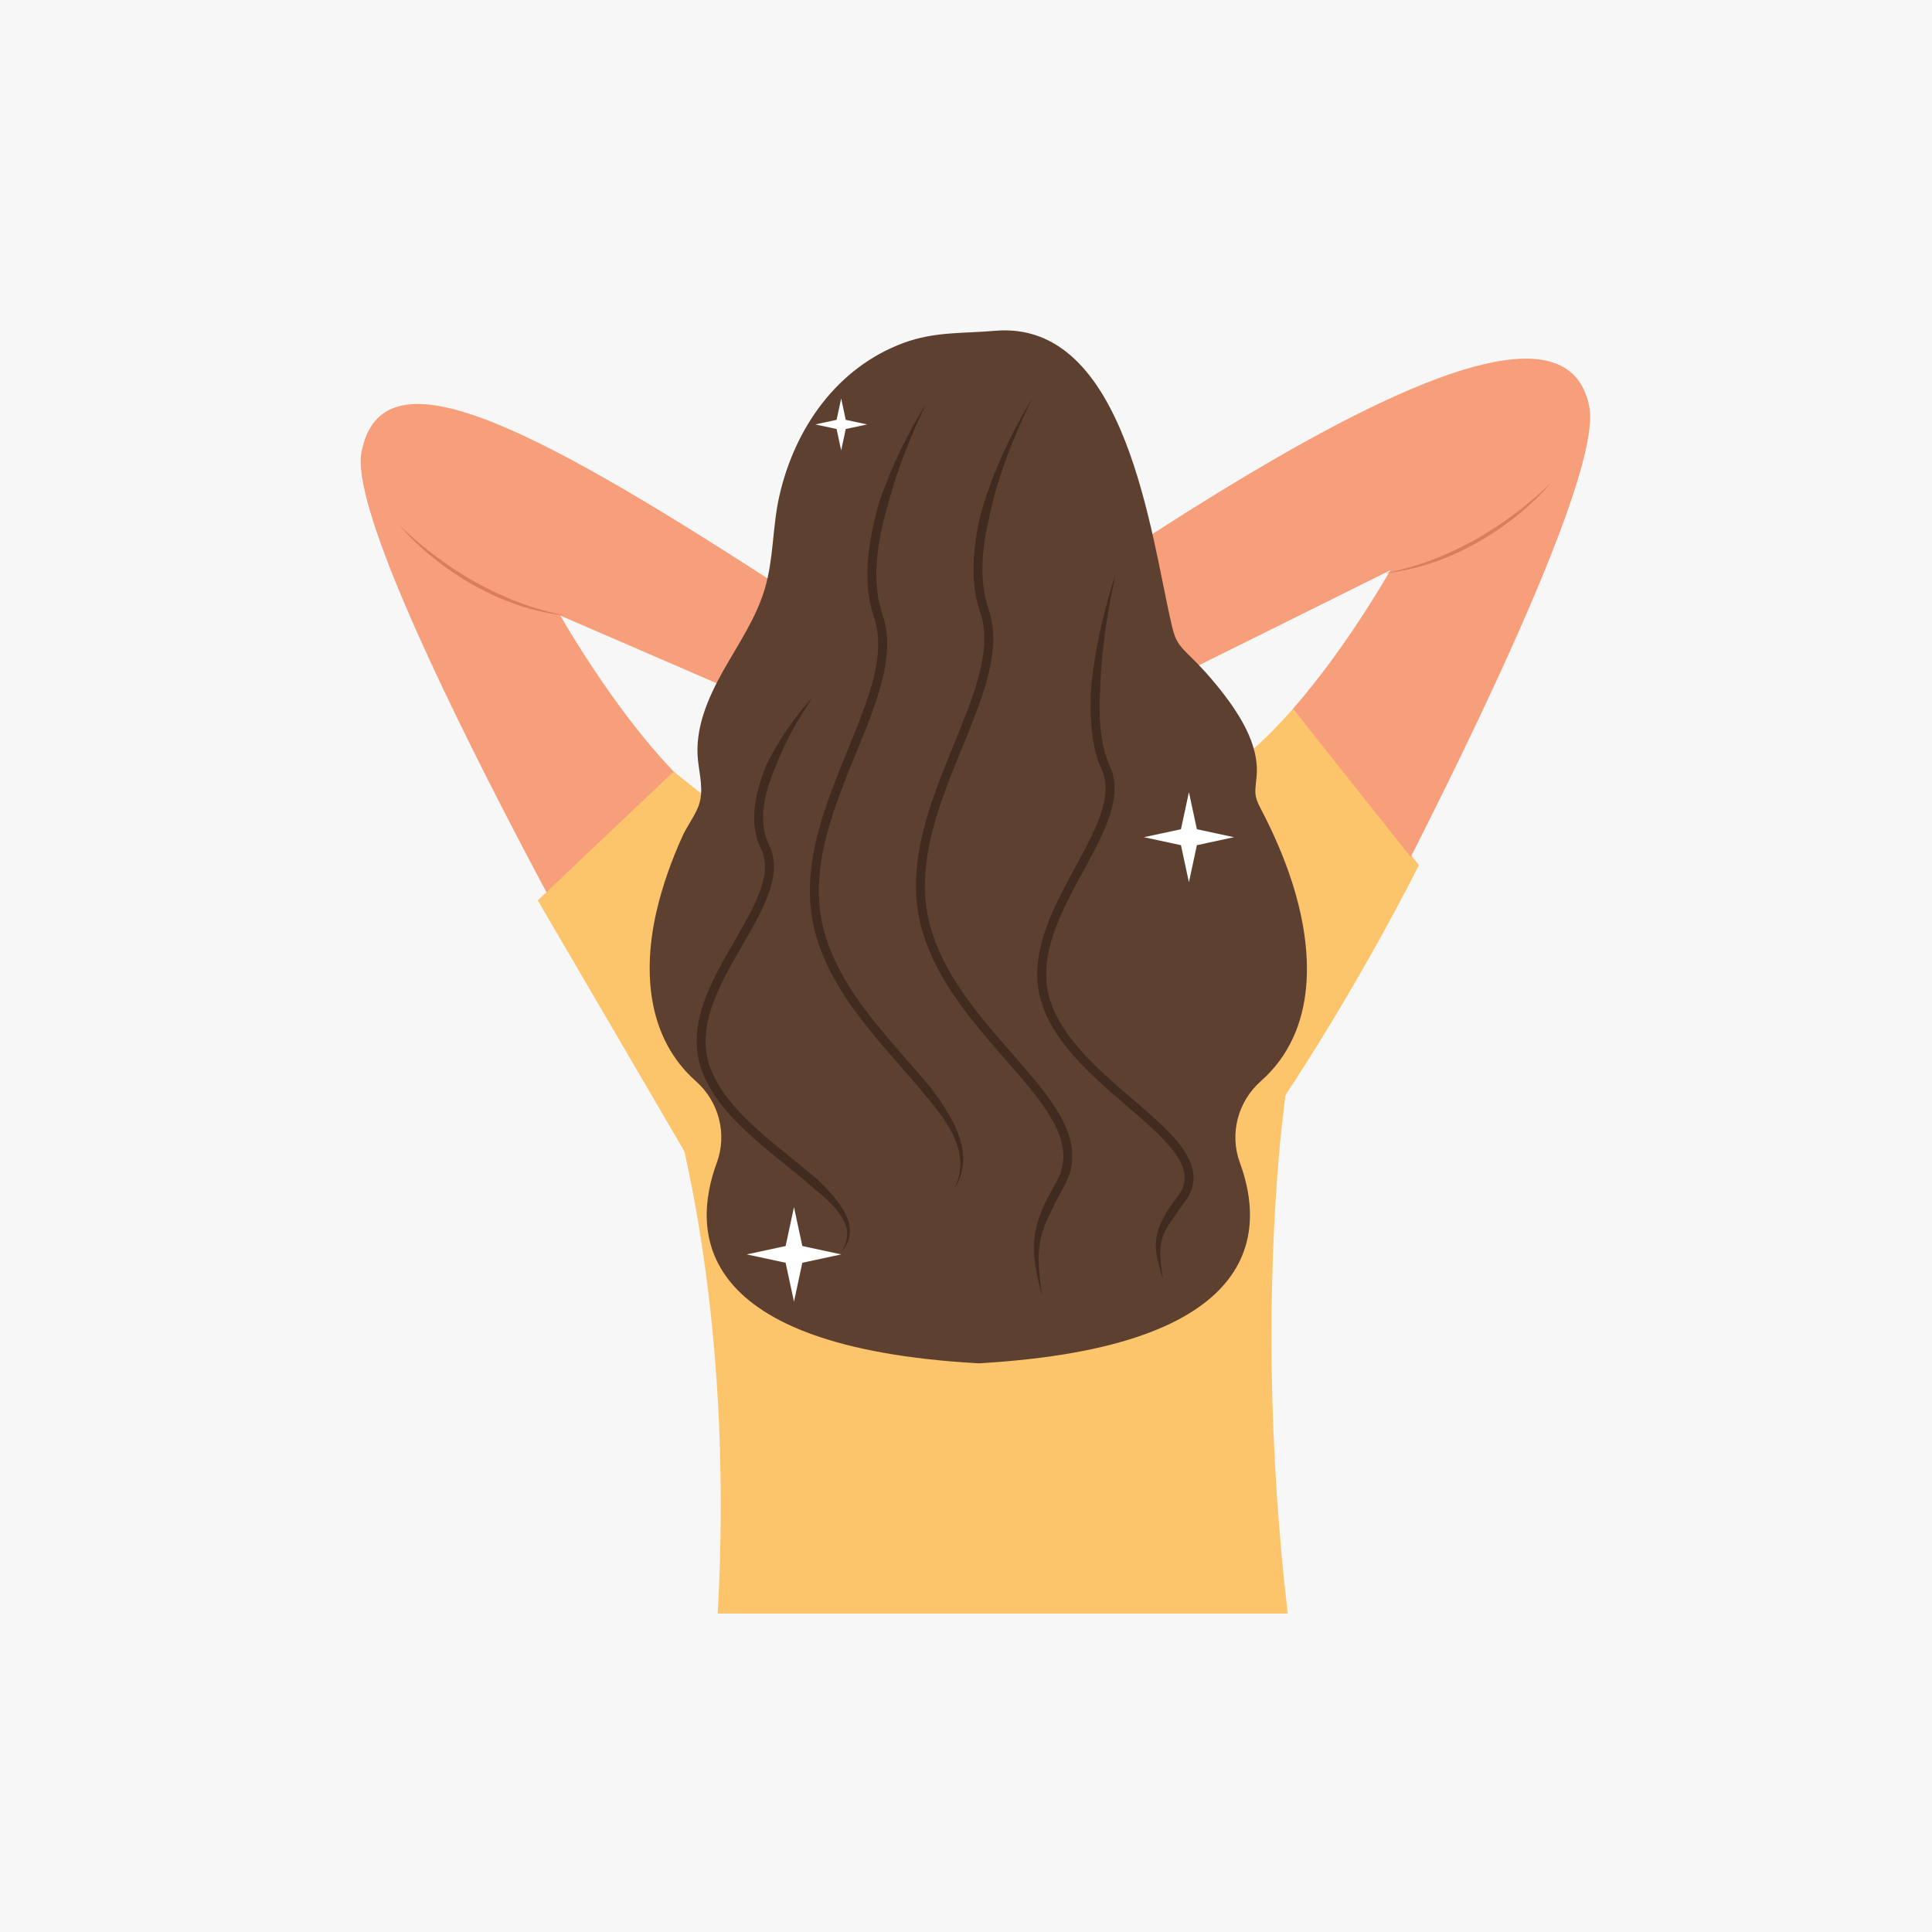 <svg xmlns="http://www.w3.org/2000/svg" xmlns:xlink="http://www.w3.org/1999/xlink" width="1080" zoomAndPan="magnify" viewBox="0 0 810 810" height="1080" preserveAspectRatio="xMidYMid meet" version="1.0"><defs><clipPath id="5c4ecd5256"><path d="M 278 434.477 L 542 434.477 L 542 676.5 L 278 676.5 Z M 278 434.477 " clip-rule="nonzero"/></clipPath><clipPath id="64dc741ba4"><path d="M 480.508 150 L 666.656 150 L 666.656 359.363 L 480.508 359.363 Z M 480.508 150 " clip-rule="nonzero"/></clipPath></defs><rect x="-81" width="972" fill="#ffffff" y="-81" height="972" fill-opacity="1"/><rect x="-81" width="972" fill="#f7f7f7" y="-81" height="972" fill-opacity="1"/><path fill="#fdc56b" d="M 509.016 325.719 L 538.082 460.438 C 538.082 460.438 567.473 416.879 594.898 362.703 L 542.07 297.188 C 531.664 309.082 520.238 319.777 509.016 325.719 " fill-opacity="1" fill-rule="nonzero"/><path fill="#f79f7b" d="M 290.898 485.262 C 290.898 485.262 143.125 231.688 151.57 189.426 C 160.012 147.16 217.012 174.633 324.68 244.363 L 313.066 291.91 L 234.953 258.102 C 234.953 258.102 272.957 325.719 308.848 344.738 L 290.898 485.262 " fill-opacity="1" fill-rule="nonzero"/><path fill="#da7d5b" d="M 167.402 220.062 C 169.773 222.461 172.266 224.723 174.82 226.906 C 177.367 229.094 180 231.184 182.676 233.199 C 185.367 235.199 188.098 237.145 190.914 238.961 C 193.723 240.789 196.582 242.535 199.508 244.16 C 202.43 245.793 205.41 247.32 208.445 248.734 C 211.48 250.137 214.566 251.449 217.707 252.617 C 218.488 252.926 219.277 253.195 220.07 253.465 C 220.863 253.73 221.648 254.02 222.445 254.281 C 224.047 254.773 225.641 255.312 227.262 255.738 C 230.484 256.691 233.773 257.391 237.066 258.102 C 233.723 257.719 230.375 257.215 227.082 256.449 C 225.426 256.105 223.801 255.641 222.168 255.219 C 221.348 255.004 220.543 254.734 219.734 254.496 C 218.926 254.246 218.113 254.004 217.32 253.715 L 214.918 252.891 C 214.121 252.598 213.336 252.281 212.547 251.98 L 211.363 251.52 L 210.191 251.023 C 209.418 250.688 208.629 250.367 207.855 250.027 C 204.77 248.629 201.746 247.098 198.781 245.469 C 195.832 243.801 192.945 242.027 190.137 240.133 C 187.336 238.238 184.594 236.246 181.965 234.117 C 179.324 232.008 176.773 229.777 174.328 227.449 C 171.902 225.102 169.531 222.684 167.402 220.062 " fill-opacity="1" fill-rule="nonzero"/><g clip-path="url(#5c4ecd5256)"><path fill="#fdc56b" d="M 541.82 434.996 C 541.797 435.164 541.75 435.527 541.684 436.055 L 541.684 436.062 C 541.266 439.418 540.047 449.461 538.906 459.199 C 537.91 467.672 536.969 475.914 536.656 479.316 C 530.992 541.062 532.051 609.312 539.891 676.5 L 300.883 676.5 C 302.887 641.484 302.598 605.824 299.867 571.09 C 298.301 551.113 295.926 531.449 292.715 512.391 C 291.039 502.43 289.133 492.641 286.992 483.055 C 286.965 482.918 286.934 482.789 286.898 482.648 L 286.898 482.645 C 286.367 480.238 285.812 477.844 285.242 475.461 C 283.117 466.547 280.781 457.832 278.234 449.34 L 287.262 448.848 L 294.098 448.477 L 295.605 448.395 L 295.66 448.387 L 298.004 448.262 L 374.98 444.074 L 379.715 443.816 L 419.309 441.66 L 424.051 441.402 L 447.957 440.102 L 452.637 439.848 L 532.699 435.492 L 541.82 434.996 " fill-opacity="1" fill-rule="nonzero"/></g><path fill="#fdc56b" d="M 290.898 489.488 L 225.457 377.492 L 282.457 323.48 L 307.785 343.684 L 290.898 489.488 " fill-opacity="1" fill-rule="nonzero"/><g clip-path="url(#64dc741ba4)"><path fill="#f79f7b" d="M 666.297 170.41 C 659.344 135.633 611.207 148.066 534.387 192.418 C 519.559 200.977 503.66 210.727 486.781 221.555 C 484.836 222.801 482.871 224.066 480.898 225.344 C 479.793 244.824 486.402 263.094 499.898 280.289 L 500.637 279.926 L 582.906 239.082 C 582.906 239.082 564.949 271.035 542.07 297.184 L 591.469 359.312 C 591.559 359.137 591.645 358.957 591.738 358.785 C 605.566 331.461 620.133 301.652 632.719 273.762 C 653.828 226.977 669.328 185.594 666.297 170.41 " fill-opacity="1" fill-rule="nonzero"/></g><path fill="#5d402f" d="M 526.332 332.512 C 526.219 330.688 526.543 328.719 526.844 325.426 C 527.797 315.109 522.723 304.898 517.109 296.605 C 516.641 295.918 516.168 295.238 515.688 294.566 C 510.793 287.758 505.32 281.375 499.332 275.512 C 497.125 273.348 494.809 271.195 493.367 268.465 C 492.285 266.422 491.746 264.152 491.215 261.902 C 482.613 225.484 472.441 133.805 417.023 138.695 C 403.762 139.867 391.934 138.941 378.898 143.746 C 350.887 154.078 333.148 179.551 326.703 208.109 C 323.848 220.773 324.398 234 320.75 246.52 C 317.098 259.062 309.52 270.016 303.117 281.402 C 296.723 292.785 291.293 305.5 292.605 318.5 C 293.258 324.922 295.219 331.684 292.84 337.969 C 291.23 342.227 288 346.406 286.078 350.676 C 281.465 360.906 277.648 371.551 275.152 382.5 C 269.457 407.512 271.402 435.316 291.773 453.316 C 301.398 461.82 304.965 475.418 300.523 487.477 C 289.871 516.395 290.652 564.754 409.855 571.559 L 410.496 571.559 C 529.695 564.754 530.48 516.395 519.828 487.477 C 515.387 475.418 518.953 461.82 528.578 453.316 C 552.723 431.98 550.734 397.863 541.664 369.742 C 538.219 359.059 533.688 348.785 528.473 338.863 C 527 336.066 526.445 334.359 526.332 332.512 " fill-opacity="1" fill-rule="nonzero"/><path fill="#da7d5b" d="M 650.336 202.301 C 648.203 204.922 645.836 207.34 643.406 209.68 C 640.961 212.016 638.414 214.238 635.77 216.355 C 633.141 218.484 630.402 220.473 627.598 222.371 C 624.793 224.258 621.906 226.035 618.957 227.703 C 615.988 229.332 612.969 230.867 609.879 232.262 C 609.105 232.605 608.32 232.926 607.543 233.258 L 606.375 233.754 L 605.188 234.215 C 604.402 234.516 603.613 234.836 602.82 235.125 L 600.422 235.953 C 599.625 236.238 598.812 236.477 598.004 236.727 C 597.191 236.969 596.391 237.238 595.574 237.453 C 593.938 237.875 592.309 238.344 590.656 238.684 C 587.359 239.445 584.012 239.949 580.672 240.34 C 583.965 239.621 587.25 238.93 590.477 237.973 C 592.098 237.551 593.688 237.012 595.289 236.516 C 596.086 236.258 596.871 235.969 597.668 235.703 C 598.461 235.426 599.25 235.164 600.031 234.852 C 603.172 233.688 606.254 232.371 609.293 230.973 C 612.324 229.555 615.305 228.031 618.23 226.398 C 621.156 224.773 624.016 223.023 626.82 221.195 C 629.637 219.383 632.371 217.438 635.062 215.434 C 637.738 213.418 640.367 211.332 642.914 209.137 C 645.477 206.957 647.965 204.695 650.336 202.301 " fill-opacity="1" fill-rule="nonzero"/><path fill="#ffffff" d="M 352.668 167.07 L 354.582 176.016 L 363.527 177.941 L 354.582 179.863 L 352.668 188.812 L 350.746 179.863 L 341.805 177.941 L 350.746 176.016 L 352.668 167.07 " fill-opacity="1" fill-rule="nonzero"/><path fill="#ffffff" d="M 498.461 332.109 L 501.797 347.66 L 517.336 351 L 501.797 354.344 L 498.461 369.898 L 495.125 354.344 L 479.586 351 L 495.125 347.66 L 498.461 332.109 " fill-opacity="1" fill-rule="nonzero"/><path fill="#ffffff" d="M 332.879 506.082 L 336.379 522.406 L 352.688 525.91 L 336.379 529.418 L 332.879 545.742 L 329.375 529.418 L 313.066 525.91 L 329.375 522.406 L 332.879 506.082 " fill-opacity="1" fill-rule="nonzero"/><path fill="#412a20" d="M 388.379 169.172 C 386.703 172.508 385.141 175.895 383.656 179.316 C 382.16 182.727 380.742 186.168 379.41 189.641 C 378.746 191.379 378.113 193.129 377.469 194.867 C 376.855 196.617 376.234 198.363 375.668 200.129 C 374.516 203.656 373.449 207.199 372.523 210.77 L 371.016 216.094 L 370.328 218.77 C 370.105 219.656 369.926 220.559 369.723 221.457 L 369.422 222.801 L 369.164 224.156 C 369 225.059 368.816 225.957 368.668 226.859 L 368.25 229.582 C 368.176 230.031 368.121 230.488 368.07 230.938 L 367.918 232.301 L 367.766 233.668 C 367.719 234.117 367.695 234.574 367.66 235.027 C 367.598 235.938 367.516 236.852 367.48 237.758 L 367.414 240.484 C 367.395 240.941 367.41 241.395 367.426 241.848 L 367.465 243.203 L 367.504 244.566 L 367.621 245.914 L 367.793 247.938 L 367.891 248.609 L 368.293 251.277 L 368.883 253.898 C 368.934 254.117 368.973 254.336 369.031 254.551 L 369.621 256.469 L 370.02 257.766 L 370.469 259.176 C 371.02 261.078 371.414 263.012 371.656 264.961 C 371.902 266.91 371.969 268.867 371.938 270.809 C 371.902 272.75 371.754 274.684 371.508 276.594 C 371.262 278.5 370.934 280.395 370.531 282.258 C 370.133 284.129 369.672 285.977 369.16 287.805 C 368.145 291.465 366.938 295.047 365.66 298.586 C 363.082 305.664 360.188 312.562 357.379 319.465 C 354.57 326.367 351.832 333.273 349.508 340.289 C 348.344 343.797 347.285 347.332 346.383 350.902 C 345.488 354.465 344.723 358.062 344.199 361.684 C 343.676 365.301 343.336 368.945 343.301 372.582 C 343.266 376.223 343.48 379.855 344.027 383.438 C 344.574 387.02 345.449 390.539 346.582 394 C 347.723 397.457 349.133 400.828 350.73 404.117 C 352.32 407.41 354.141 410.598 356.082 413.715 C 358.031 416.832 360.129 419.855 362.332 422.82 C 366.727 428.758 371.523 434.414 376.41 440.031 L 383.773 448.469 L 387.441 452.727 C 388.66 454.156 389.895 455.574 391.016 457.094 C 393.258 460.129 395.426 463.242 397.371 466.512 C 399.312 469.777 401.062 473.203 402.254 476.859 C 402.848 478.68 403.312 480.555 403.574 482.457 C 403.832 484.359 403.891 486.293 403.707 488.191 C 403.516 490.098 403.082 491.961 402.441 493.734 C 401.801 495.516 400.953 497.199 399.969 498.785 C 401.641 495.449 402.645 491.793 402.648 488.141 C 402.668 486.312 402.465 484.496 402.066 482.727 C 401.668 480.957 401.082 479.23 400.371 477.559 C 399.66 475.887 398.828 474.27 397.922 472.688 C 397.008 471.109 396.004 469.578 394.949 468.082 C 392.84 465.082 390.512 462.227 388.098 459.434 C 386.891 458.035 385.738 456.59 384.566 455.156 C 383.379 453.727 382.168 452.324 380.949 450.914 L 373.594 442.488 C 368.684 436.848 363.824 431.113 359.328 425.051 C 357.082 422.023 354.93 418.914 352.922 415.703 C 350.914 412.492 349.027 409.188 347.367 405.762 C 345.707 402.336 344.23 398.805 343.031 395.176 C 341.844 391.547 340.906 387.797 340.328 384 C 339.75 380.203 339.523 376.363 339.559 372.535 C 339.598 368.707 339.957 364.902 340.5 361.137 C 341.047 357.367 341.84 353.652 342.762 349.98 C 343.688 346.312 344.773 342.688 345.961 339.113 C 348.328 331.957 351.102 324.98 353.918 318.055 C 356.734 311.133 359.613 304.266 362.148 297.312 C 363.402 293.832 364.582 290.336 365.559 286.801 C 366.055 285.035 366.496 283.262 366.871 281.48 C 367.262 279.699 367.562 277.91 367.797 276.113 C 368.031 274.324 368.172 272.527 368.199 270.742 C 368.23 268.949 368.168 267.168 367.941 265.41 C 367.727 263.656 367.375 261.926 366.887 260.238 L 366.484 258.988 L 366.059 257.609 L 365.629 256.211 L 365.422 255.512 C 365.355 255.273 365.312 255.039 365.254 254.801 L 364.621 251.957 L 364.188 249.09 L 364.082 248.375 L 364.016 247.652 L 363.895 246.219 L 363.77 244.777 L 363.727 243.34 L 363.688 241.898 C 363.676 241.422 363.652 240.941 363.676 240.465 L 363.746 237.594 C 363.785 236.641 363.871 235.691 363.934 234.738 C 363.969 234.262 363.992 233.785 364.043 233.312 L 364.367 230.473 C 364.414 230 364.473 229.527 364.551 229.059 L 364.984 226.242 C 365.133 225.305 365.324 224.379 365.496 223.445 L 365.762 222.047 L 366.066 220.66 C 366.277 219.738 366.465 218.809 366.691 217.891 L 367.371 215.137 C 367.59 214.215 367.84 213.309 368.094 212.391 L 368.473 211.031 C 368.609 210.574 368.758 210.129 368.91 209.68 C 370.109 206.098 371.484 202.586 372.918 199.109 C 374.359 195.633 375.883 192.199 377.531 188.828 C 380.809 182.078 384.363 175.473 388.379 169.172 " fill-opacity="1" fill-rule="nonzero"/><path fill="#412a20" d="M 432.863 166.926 C 430.926 170.699 429.129 174.543 427.438 178.422 C 425.738 182.301 424.133 186.215 422.652 190.172 C 419.691 198.078 417.113 206.125 415.285 214.301 C 414.828 216.348 414.418 218.398 413.977 220.438 C 413.77 221.457 413.547 222.477 413.355 223.504 C 413.258 224.016 413.164 224.527 413.082 225.039 C 413 225.555 412.902 226.066 412.832 226.586 C 412.215 230.703 411.879 234.844 411.883 238.973 C 411.898 243.098 412.305 247.207 413.23 251.168 C 413.457 252.16 413.734 253.137 414.031 254.105 L 414.512 255.566 C 414.695 256.098 414.863 256.637 415.02 257.176 C 415.645 259.332 416.043 261.547 416.25 263.762 C 416.672 268.203 416.328 272.625 415.605 276.922 C 414.875 281.219 413.762 285.402 412.469 289.504 C 409.871 297.699 406.605 305.578 403.406 313.43 C 400.199 321.277 397 329.102 394.312 337.062 C 391.633 345.02 389.449 353.133 388.406 361.379 C 387.367 369.613 387.531 377.992 389.43 386.004 C 391.328 394.035 394.738 401.703 398.98 408.875 C 403.223 416.055 408.281 422.773 413.637 429.27 C 418.996 435.773 424.68 442.039 430.223 448.508 C 432.988 451.742 435.723 455.031 438.309 458.473 C 440.887 461.918 443.336 465.508 445.359 469.414 C 447.371 473.309 448.977 477.566 449.434 482.121 C 449.668 484.391 449.594 486.711 449.191 488.973 C 448.789 491.234 448.066 493.43 447.098 495.48 C 446.621 496.504 446.051 497.516 445.551 498.406 C 445.035 499.324 444.535 500.242 444.031 501.168 C 443.035 503.012 442.078 504.871 441.223 506.766 L 440.555 508.172 L 439.871 509.562 C 439.641 510.027 439.418 510.492 439.207 510.961 C 438.988 511.43 438.781 511.902 438.586 512.375 C 437.781 514.262 437.094 516.195 436.59 518.172 C 435.562 522.121 435.32 526.289 435.531 530.488 C 435.75 534.684 436.25 538.914 436.785 543.121 C 436.273 541.062 435.766 538.996 435.301 536.922 C 434.828 534.844 434.406 532.758 434.078 530.633 C 433.75 528.516 433.52 526.363 433.465 524.18 C 433.402 522 433.555 519.797 433.895 517.621 C 434.227 515.441 434.77 513.297 435.43 511.215 C 435.598 510.691 435.762 510.168 435.945 509.656 C 436.121 509.137 436.305 508.625 436.504 508.117 L 436.793 507.352 L 437.098 506.602 L 437.426 505.855 L 437.777 505.121 C 438.004 504.633 438.254 504.156 438.5 503.676 C 438.75 503.195 438.988 502.715 439.246 502.242 C 439.734 501.281 440.234 500.336 440.742 499.391 C 441.254 498.453 441.766 497.512 442.285 496.578 C 442.824 495.621 443.297 494.789 443.719 493.891 C 445.41 490.324 446.133 486.402 445.715 482.5 C 445.324 478.59 443.914 474.754 442.043 471.133 C 440.16 467.504 437.824 464.059 435.32 460.719 C 432.812 457.379 430.125 454.148 427.383 450.941 C 421.891 444.535 416.184 438.238 410.758 431.652 C 405.328 425.07 400.148 418.203 395.762 410.773 C 391.379 403.363 387.805 395.359 385.789 386.863 C 383.773 378.348 383.613 369.492 384.703 360.918 C 385.785 352.32 388.043 343.973 390.773 335.867 C 393.508 327.758 396.738 319.863 399.949 312.016 C 403.148 304.168 406.379 296.355 408.906 288.379 C 410.16 284.391 411.23 280.359 411.922 276.293 C 412.605 272.234 412.906 268.129 412.527 264.113 C 412.34 262.105 411.984 260.125 411.43 258.207 C 411.289 257.73 411.145 257.254 410.984 256.785 L 410.465 255.227 C 410.141 254.172 409.84 253.105 409.59 252.027 C 408.586 247.727 408.16 243.344 408.148 238.992 C 408.141 234.633 408.496 230.305 409.137 226.035 C 409.297 224.969 409.453 223.902 409.645 222.84 C 409.82 221.773 410.012 220.711 410.223 219.656 C 410.637 217.547 411.207 215.465 411.805 213.402 C 413.004 209.277 414.395 205.223 415.91 201.223 C 417.422 197.23 419.078 193.293 420.855 189.422 C 424.422 181.684 428.371 174.129 432.863 166.926 " fill-opacity="1" fill-rule="nonzero"/><path fill="#412a20" d="M 467.812 240.445 C 467.035 243.801 466.336 247.172 465.703 250.555 C 465.066 253.934 464.469 257.316 463.949 260.707 C 462.918 267.496 462.07 274.305 461.617 281.121 C 461.5 282.82 461.406 284.523 461.344 286.227 C 461.297 287.926 461.207 289.625 461.129 291.32 C 461.043 293.016 460.988 294.711 460.988 296.406 C 460.996 298.094 461.039 299.785 461.121 301.473 C 461.305 304.836 461.645 308.188 462.285 311.461 C 462.922 314.723 463.832 317.922 465.203 320.859 C 466 322.562 466.574 324.383 466.902 326.23 C 467.23 328.078 467.324 329.949 467.238 331.789 C 467.055 335.477 466.195 339.016 465.07 342.379 C 463.938 345.75 462.531 348.973 461.02 352.121 C 459.512 355.266 457.891 358.336 456.258 361.375 C 452.984 367.453 449.629 373.438 446.676 379.566 C 443.734 385.695 441.168 391.992 439.734 398.504 C 439.023 401.758 438.605 405.059 438.602 408.348 C 438.594 411.633 439.008 414.902 439.871 418.059 C 440.734 421.199 442.055 424.273 443.629 427.188 C 445.215 430.109 447.078 432.898 449.125 435.566 C 453.219 440.898 458 445.746 463 450.387 C 468.004 455.023 473.254 459.438 478.473 463.953 C 481.082 466.211 483.68 468.5 486.215 470.887 C 488.75 473.277 491.234 475.762 493.516 478.496 C 494.652 479.863 495.738 481.293 496.723 482.828 C 497.703 484.359 498.586 485.992 499.246 487.766 C 499.91 489.531 500.352 491.445 500.391 493.414 C 500.449 495.379 500.082 497.367 499.383 499.18 C 499.031 500.086 498.605 500.953 498.125 501.773 C 497.887 502.184 497.633 502.586 497.367 502.973 C 497.238 503.168 497.098 503.359 496.961 503.551 L 496.566 504.09 C 495.543 505.457 494.535 506.82 493.605 508.23 C 492.695 509.66 491.637 510.965 490.719 512.348 C 489.797 513.727 488.938 515.137 488.266 516.609 C 487.914 517.344 487.633 518.098 487.375 518.863 C 487.121 519.637 486.938 520.418 486.777 521.223 C 486.488 522.824 486.391 524.488 486.449 526.176 C 486.57 529.555 487.09 532.984 487.621 536.387 C 487.105 534.746 486.598 533.094 486.133 531.426 C 485.66 529.758 485.258 528.062 484.969 526.324 C 484.676 524.586 484.535 522.793 484.621 520.973 C 484.719 519.152 485.082 517.332 485.652 515.598 C 486.207 513.855 486.961 512.207 487.77 510.613 C 488.594 509.035 489.43 507.465 490.484 506.062 C 491.52 504.648 492.531 503.23 493.57 501.848 L 493.941 501.344 C 494.059 501.184 494.176 501.027 494.281 500.867 C 494.5 500.547 494.707 500.219 494.902 499.887 C 495.289 499.223 495.625 498.535 495.891 497.84 C 496.434 496.438 496.695 494.98 496.656 493.5 C 496.629 492.023 496.293 490.535 495.75 489.082 C 494.652 486.164 492.758 483.441 490.645 480.891 C 488.512 478.34 486.125 475.938 483.656 473.613 C 481.18 471.289 478.617 469.027 476.023 466.781 C 470.84 462.293 465.555 457.848 460.461 453.133 C 455.375 448.414 450.449 443.43 446.16 437.844 C 444.016 435.051 442.043 432.102 440.344 428.969 C 438.652 425.836 437.23 422.547 436.266 419.047 C 435.312 415.559 434.855 411.941 434.863 408.34 C 434.871 404.746 435.324 401.176 436.082 397.707 C 437.613 390.758 440.301 384.219 443.305 377.945 C 446.328 371.672 449.715 365.641 452.965 359.602 C 454.59 356.586 456.184 353.559 457.652 350.504 C 459.117 347.445 460.469 344.344 461.527 341.191 C 462.582 338.039 463.348 334.816 463.5 331.613 C 463.664 328.418 463.148 325.27 461.812 322.445 C 460.277 319.133 459.301 315.656 458.617 312.172 C 457.934 308.684 457.582 305.168 457.391 301.664 C 457.211 298.156 457.23 294.66 457.305 291.172 C 457.395 287.68 457.863 284.223 458.316 280.777 C 459.285 273.895 460.582 267.09 462.191 260.367 C 463.793 253.645 465.629 246.984 467.812 240.445 " fill-opacity="1" fill-rule="nonzero"/><path fill="#412a20" d="M 340.91 292.074 C 339.297 294.395 337.758 296.762 336.297 299.172 C 334.816 301.566 333.406 304.004 332.074 306.473 C 329.398 311.406 326.984 316.461 325.059 321.656 C 324.566 322.949 324.02 324.215 323.516 325.496 C 323.012 326.781 322.578 328.09 322.176 329.398 C 321.375 332.02 320.73 334.684 320.348 337.363 C 319.949 340.043 319.828 342.742 320.039 345.387 C 320.262 348.027 320.844 350.617 321.855 353.012 C 322.336 354.098 323.113 355.613 323.551 357.09 C 324.023 358.574 324.309 360.117 324.418 361.656 C 324.641 364.742 324.223 367.777 323.484 370.648 C 323.121 372.086 322.668 373.488 322.168 374.859 C 321.68 376.238 321.117 377.578 320.535 378.906 C 319.367 381.551 318.062 384.109 316.707 386.617 C 314 391.641 311.086 396.488 308.316 401.375 C 305.547 406.266 302.883 411.176 300.691 416.262 C 299.602 418.801 298.617 421.375 297.832 424 C 297.426 425.305 297.102 426.633 296.797 427.953 C 296.527 429.285 296.266 430.617 296.113 431.957 C 295.77 434.637 295.734 437.332 295.996 439.984 C 296.266 442.645 296.887 445.25 297.805 447.754 C 298.75 450.273 299.965 452.699 301.367 455.031 C 302.773 457.363 304.387 459.582 306.117 461.723 C 309.578 466.008 313.535 469.926 317.676 473.672 C 321.816 477.41 326.164 480.961 330.547 484.508 L 337.129 489.848 L 340.414 492.566 C 341.512 493.465 342.617 494.371 343.641 495.375 C 345.676 497.387 347.684 499.453 349.539 501.676 C 350.469 502.781 351.367 503.926 352.195 505.125 C 353.027 506.328 353.805 507.57 354.453 508.902 C 355.098 510.223 355.637 511.617 355.965 513.07 C 356.297 514.516 356.418 516.027 356.242 517.492 C 356.07 518.965 355.609 520.379 354.949 521.66 C 354.293 522.941 353.445 524.098 352.5 525.148 C 353.297 523.98 353.98 522.742 354.461 521.445 C 354.938 520.145 355.195 518.781 355.188 517.434 C 355.199 514.719 354.156 512.152 352.703 509.883 C 351.977 508.746 351.133 507.672 350.246 506.629 C 349.363 505.59 348.414 504.598 347.422 503.637 C 345.453 501.711 343.324 499.918 341.16 498.168 C 340.066 497.301 339.039 496.359 337.984 495.441 C 336.93 494.52 335.84 493.637 334.758 492.742 L 328.195 487.418 C 323.805 483.867 319.402 480.273 315.172 476.445 C 310.941 472.625 306.848 468.582 303.211 464.078 C 301.395 461.828 299.684 459.473 298.172 456.973 C 296.66 454.469 295.34 451.828 294.297 449.059 C 293.277 446.262 292.578 443.336 292.277 440.371 C 291.984 437.41 292.027 434.422 292.41 431.496 C 292.57 430.035 292.852 428.59 293.148 427.152 C 293.477 425.73 293.824 424.312 294.254 422.918 C 295.086 420.129 296.121 417.422 297.262 414.777 C 301.844 404.195 308.105 394.672 313.418 384.844 C 314.742 382.387 316.008 379.91 317.117 377.391 C 317.672 376.133 318.199 374.863 318.656 373.586 C 319.117 372.309 319.539 371.02 319.863 369.719 C 320.535 367.125 320.871 364.488 320.688 361.938 C 320.602 360.656 320.371 359.406 319.984 358.207 C 319.609 356.969 319.082 355.969 318.418 354.473 C 317.227 351.668 316.562 348.676 316.309 345.699 C 316.074 342.711 316.223 339.734 316.648 336.828 C 316.855 335.371 317.133 333.934 317.465 332.516 C 317.797 331.094 318.168 329.688 318.602 328.301 C 319.031 326.914 319.492 325.543 319.984 324.184 C 320.465 322.82 320.961 321.461 321.59 320.164 C 324.121 314.98 327.086 310.078 330.324 305.395 C 333.582 300.727 337.074 296.238 340.91 292.074 " fill-opacity="1" fill-rule="nonzero"/></svg>